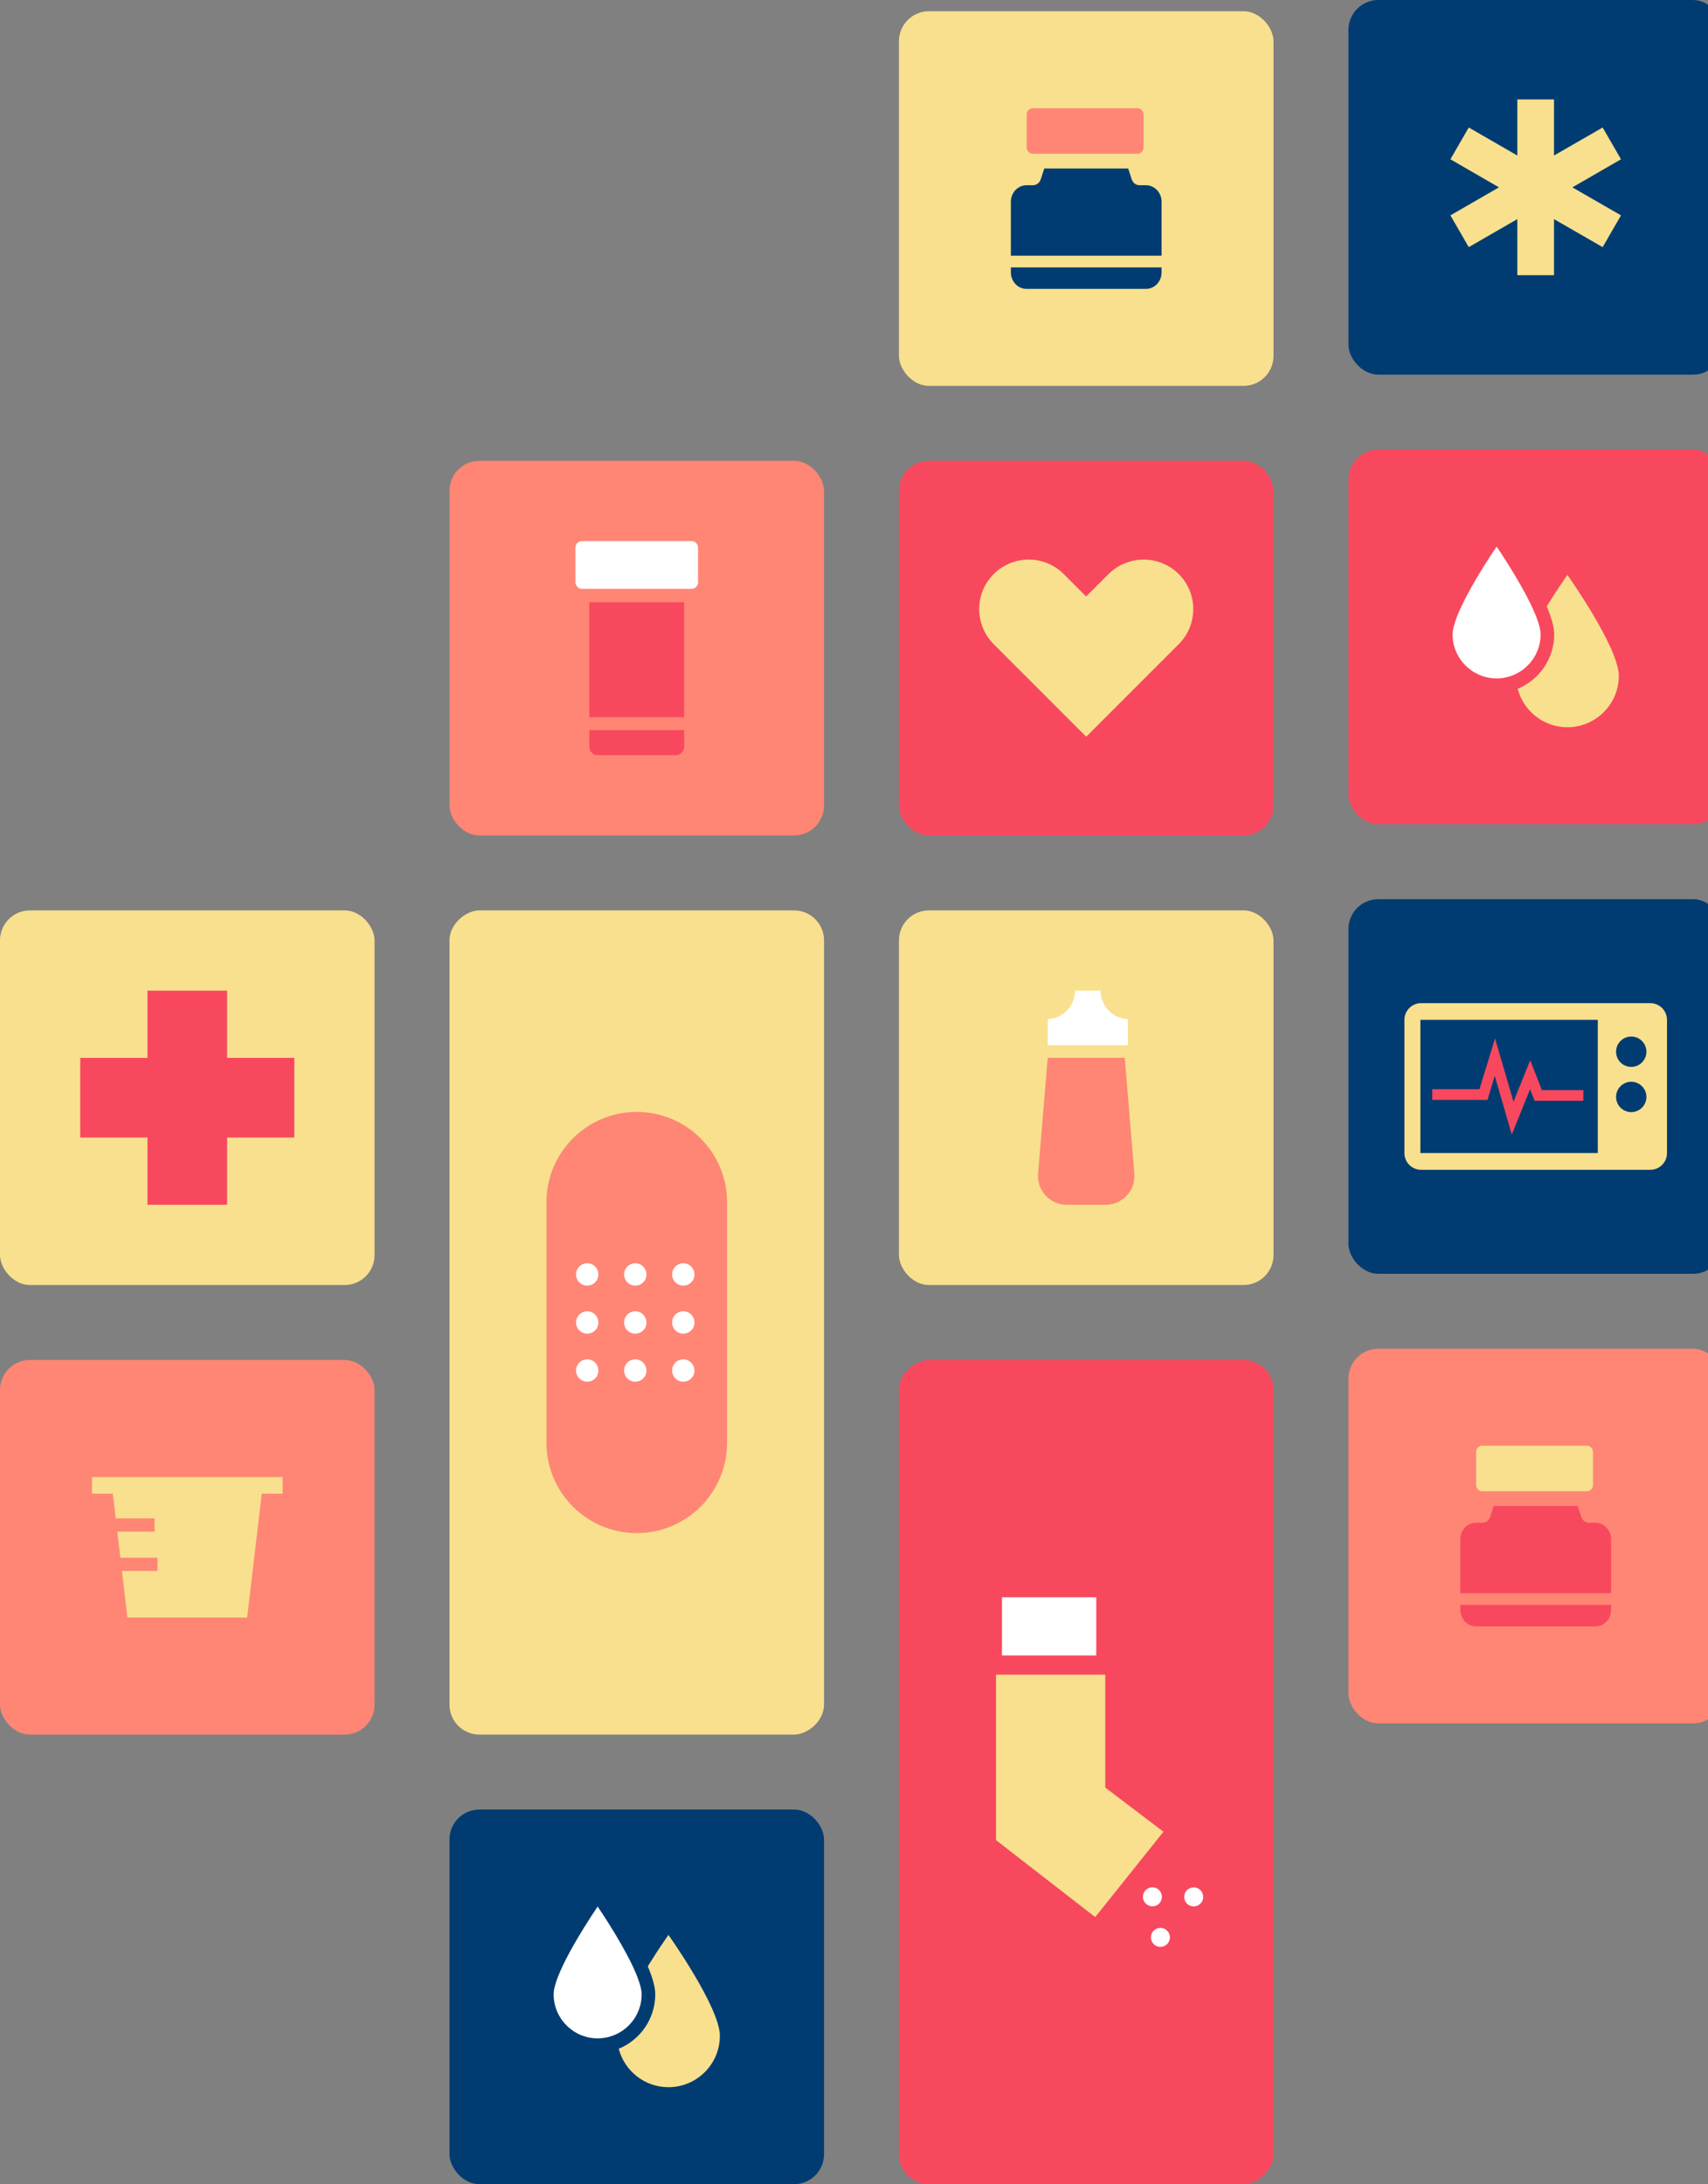 <svg width="456" height="583" viewBox="0 0 456 583" fill="none" xmlns="http://www.w3.org/2000/svg">
<rect x="0" y="0" width="456" height="583" fill="#808080" stroke="none"/>
<rect x="240" y="123" width="100" height="100" rx="8" fill="#F8485E"/>
<path d="M283.998 153.232L289.976 159.21L295.954 153.232C298.571 150.663 301.956 149.366 305.342 149.366C308.727 149.366 312.112 150.663 314.705 153.232C319.867 158.394 319.867 166.773 314.705 171.935L290 196.64L265.295 171.935C260.133 166.773 260.133 158.37 265.295 153.232C270.457 148.07 278.836 148.07 283.998 153.232Z" fill="#F8E08E"/>
<rect x="240" y="243" width="100" height="100" rx="8" fill="#F8E08E"/>
<path d="M293.826 264.423H287.006C287.006 268.522 283.769 271.849 279.716 272.031V278.988H301.116V272.031C297.063 271.849 293.826 268.522 293.826 264.423Z" fill="white"/>
<path d="M295.187 321.576H284.812C280.306 321.576 276.767 317.735 277.145 313.243L279.716 282.36H300.284L302.855 313.243C303.233 317.735 299.694 321.576 295.187 321.576Z" fill="#FF8674"/>
<g clip-path="url(#clip0_2901_15507)">
<rect x="340" y="363" width="220" height="100" rx="8" transform="rotate(90 340 363)" fill="#F8485E"/>
<path d="M295.08 477.131V446.985H265.911V491.158L292.397 511.709L310.616 488.927L295.08 477.131Z" fill="#F8E08E"/>
<path d="M292.679 426.341H267.506V441.869H292.679V426.341Z" fill="white"/>
<path d="M309.631 507.917C310.521 506.838 310.368 505.234 309.289 504.345C308.21 503.455 306.606 503.608 305.716 504.687C304.827 505.766 304.98 507.37 306.059 508.26C307.138 509.149 308.742 508.996 309.631 507.917Z" fill="white"/>
<path d="M320.312 504.363C319.233 503.473 317.629 503.627 316.739 504.706C315.85 505.785 316.003 507.388 317.082 508.278C318.161 509.167 319.765 509.014 320.654 507.935C321.544 506.856 321.391 505.252 320.312 504.363Z" fill="white"/>
<path d="M307.848 515.508C306.958 516.587 307.111 518.191 308.19 519.08C309.269 519.97 310.873 519.817 311.763 518.738C312.652 517.659 312.499 516.055 311.42 515.165C310.341 514.276 308.737 514.429 307.848 515.508Z" fill="white"/>
</g>
<rect x="240" y="3" width="100" height="100" rx="8" fill="#F8E08E"/>
<path d="M310.12 53.858C310.12 51.421 308.251 49.445 305.948 49.445H304.23C303.291 49.445 302.456 48.816 302.15 47.878L301.203 44.98H278.797L277.85 47.878C277.544 48.816 276.709 49.445 275.77 49.445H274.052C271.749 49.445 269.88 51.421 269.88 53.858V68.252H310.12V53.858Z" fill="#003C71"/>
<path d="M269.88 72.698C269.88 75.135 271.749 77.112 274.052 77.112H305.948C308.251 77.112 310.12 75.135 310.12 72.698V71.376H269.88V72.698Z" fill="#003C71"/>
<path d="M275.709 41.03H303.687C304.578 41.03 305.297 40.268 305.297 39.325V30.594C305.297 29.651 304.574 28.889 303.687 28.889H275.709C274.818 28.889 274.099 29.651 274.099 30.594V39.325C274.099 40.268 274.822 41.03 275.709 41.03Z" fill="#FF8674"/>
<rect x="360" width="100" height="100" rx="8" fill="#003C71"/>
<path d="M432.772 42.514L427.873 34.035L414.889 41.511V26.54H405.092V41.511L392.127 34.035L387.228 42.514L400.193 50.01L387.228 57.486L392.127 65.965L405.092 58.489V73.46H414.889V58.489L427.873 65.965L432.772 57.486L419.788 50.01L432.772 42.514Z" fill="#F8E08E"/>
<rect y="243" width="100" height="100" rx="8" fill="#F8E08E"/>
<path d="M78.576 282.373H60.627V264.424H39.373V282.373H21.424V303.627H39.373V321.576H60.627V303.627H78.576V282.373Z" fill="#F8485E"/>
<rect y="363" width="100" height="100" rx="8" fill="#FF8674"/>
<path d="M70.401 394.247H29.598H24.549V398.694H30.121L30.898 405.285H41.26V408.825H31.316L32.134 415.773H42.056V419.314H32.553L34.016 431.753H65.984L69.879 398.694H75.451V394.247H70.401Z" fill="#F8E08E"/>
<rect x="120" y="483" width="100" height="100" rx="8" fill="#003C71"/>
<path d="M174.944 532.324C174.944 530.33 174.155 527.703 172.944 524.854C175.873 520.107 178.46 516.459 178.46 516.459C178.46 516.459 192.19 535.801 192.19 543.382C192.19 550.962 186.041 557.111 178.46 557.111C172.08 557.111 166.73 552.751 165.188 546.853C170.904 544.502 174.939 538.875 174.939 532.324H174.944Z" fill="#F8E08E"/>
<path d="M159.561 508.889C163.153 514.209 168.849 523.362 170.698 529.195C171.08 530.4 171.311 531.47 171.311 532.329C171.311 536.806 168.789 540.704 165.097 542.688C163.444 543.572 161.56 544.08 159.561 544.08C153.08 544.075 147.81 538.805 147.81 532.324C147.81 527.331 155.225 515.304 159.561 508.889Z" fill="white"/>
<rect x="120" y="123" width="100" height="100" rx="8" fill="#FF8674"/>
<path d="M155.316 157.167H184.684C185.62 157.167 186.368 156.368 186.368 155.381V146.21C186.368 145.223 185.603 144.423 184.684 144.423H155.316C154.397 144.423 153.632 145.223 153.632 146.21V155.381C153.632 156.368 154.397 157.167 155.316 157.167Z" fill="white"/>
<path d="M157.341 199.313C157.341 200.556 158.345 201.576 159.604 201.576H180.396C181.638 201.576 182.659 200.573 182.659 199.313V194.89H157.341V199.313Z" fill="#F8485E"/>
<path d="M182.642 160.773H157.341V191.434H182.642V160.773Z" fill="#F8485E"/>
<g clip-path="url(#clip1_2901_15507)">
<rect x="120" y="463" width="220" height="100" rx="8" transform="rotate(-90 120 463)" fill="#F8E08E"/>
<path d="M170 296.793C183.32 296.793 194.111 307.585 194.111 320.905L194.111 385.095C194.111 398.415 183.32 409.207 170 409.207C156.68 409.207 145.889 398.415 145.889 385.095L145.889 320.905C145.889 307.585 156.68 296.793 170 296.793Z" fill="#FF8674"/>
<path d="M158.677 363.522C157.408 362.476 155.521 362.656 154.475 363.925C153.429 365.194 153.609 367.081 154.878 368.127C156.147 369.173 158.034 368.993 159.08 367.724C160.126 366.455 159.946 364.568 158.677 363.522Z" fill="white"/>
<path d="M158.677 350.697C157.408 349.651 155.521 349.831 154.475 351.1C153.429 352.369 153.609 354.255 154.878 355.302C156.147 356.348 158.034 356.168 159.08 354.899C160.126 353.629 159.946 351.743 158.677 350.697Z" fill="white"/>
<path d="M158.677 337.873C157.408 336.827 155.521 337.007 154.475 338.276C153.429 339.545 153.609 341.431 154.878 342.477C156.147 343.523 158.034 343.343 159.08 342.074C160.126 340.805 159.946 338.919 158.677 337.873Z" fill="white"/>
<path d="M171.502 363.522C170.233 362.476 168.346 362.656 167.3 363.925C166.254 365.194 166.434 367.081 167.703 368.127C168.972 369.173 170.859 368.993 171.905 367.724C172.951 366.455 172.771 364.568 171.502 363.522Z" fill="white"/>
<path d="M171.502 350.697C170.233 349.651 168.346 349.831 167.3 351.1C166.254 352.369 166.434 354.255 167.703 355.302C168.972 356.348 170.859 356.168 171.905 354.899C172.951 353.629 172.771 351.743 171.502 350.697Z" fill="white"/>
<path d="M171.502 337.873C170.233 336.827 168.346 337.007 167.3 338.276C166.254 339.545 166.434 341.431 167.703 342.477C168.972 343.523 170.859 343.343 171.905 342.074C172.951 340.805 172.771 338.919 171.502 337.873Z" fill="white"/>
<path d="M184.324 363.522C183.055 362.476 181.168 362.656 180.122 363.925C179.076 365.194 179.256 367.081 180.525 368.127C181.794 369.173 183.681 368.993 184.727 367.724C185.773 366.455 185.593 364.568 184.324 363.522Z" fill="white"/>
<path d="M184.324 350.697C183.055 349.651 181.168 349.831 180.122 351.1C179.076 352.369 179.256 354.255 180.525 355.302C181.794 356.348 183.681 356.168 184.727 354.899C185.773 353.629 185.593 351.743 184.324 350.697Z" fill="white"/>
<path d="M184.324 337.873C183.055 336.827 181.168 337.007 180.122 338.276C179.076 339.545 179.256 341.431 180.525 342.477C181.794 343.523 183.681 343.343 184.727 342.074C185.773 340.805 185.593 338.919 184.324 337.873Z" fill="white"/>
</g>
<rect x="360" y="120" width="100" height="100" rx="8" fill="#F8485E"/>
<path d="M414.944 169.324C414.944 167.33 414.155 164.703 412.944 161.854C415.873 157.107 418.46 153.459 418.46 153.459C418.46 153.459 432.19 172.801 432.19 180.382C432.19 187.962 426.041 194.111 418.46 194.111C412.08 194.111 406.73 189.751 405.188 183.853C410.904 181.502 414.939 175.875 414.939 169.324H414.944Z" fill="#F8E08E"/>
<path d="M399.561 145.889C403.153 151.209 408.849 160.362 410.698 166.195C411.08 167.4 411.311 168.47 411.311 169.329C411.311 173.806 408.789 177.704 405.097 179.688C403.444 180.572 401.56 181.08 399.561 181.08C393.08 181.075 387.81 175.805 387.81 169.324C387.81 164.331 395.225 152.304 399.561 145.889Z" fill="white"/>
<rect x="360" y="240" width="100" height="100" rx="8" fill="#003C71"/>
<path d="M403.613 302.834L399.07 287.171L397.113 293.596H382.381V290.726H394.984L399.146 277.173L404.069 294.09L408.536 282.989L411.654 290.973H422.716V293.824H409.715L408.498 290.745L403.613 302.834Z" fill="#F8485E"/>
<path d="M440.603 267.761H379.397C376.945 267.761 374.949 269.757 374.949 272.209V307.792C374.949 310.244 376.945 312.239 379.397 312.239H440.603C443.055 312.239 445.051 310.244 445.051 307.792V272.209C445.051 269.757 443.055 267.761 440.603 267.761ZM426.594 307.773H379.207V272.209H426.575V307.773H426.594ZM435.509 296.843C433.266 296.843 431.46 295.037 431.46 292.794C431.46 290.551 433.266 288.746 435.509 288.746C437.752 288.746 439.557 290.551 439.557 292.794C439.557 295.037 437.752 296.843 435.509 296.843ZM435.509 284.773C433.266 284.773 431.46 282.967 431.46 280.724C431.46 278.481 433.266 276.675 435.509 276.675C437.752 276.675 439.557 278.481 439.557 280.724C439.557 282.967 437.752 284.773 435.509 284.773Z" fill="#F8E08E"/>
<rect x="360" y="360" width="100" height="100" rx="8" fill="#FF8674"/>
<path d="M430.12 410.858C430.12 408.421 428.251 406.445 425.948 406.445H424.23C423.291 406.445 422.456 405.816 422.15 404.878L421.203 401.98H398.797L397.85 404.878C397.544 405.816 396.709 406.445 395.77 406.445H394.052C391.749 406.445 389.88 408.421 389.88 410.858V425.252H430.12V410.858Z" fill="#F8485E"/>
<path d="M389.88 429.698C389.88 432.135 391.749 434.112 394.052 434.112H425.948C428.251 434.112 430.12 432.135 430.12 429.698V428.376H389.88V429.698Z" fill="#F8485E"/>
<path d="M395.709 398.03H423.687C424.578 398.03 425.297 397.268 425.297 396.325V387.594C425.297 386.651 424.574 385.889 423.687 385.889H395.709C394.818 385.889 394.099 386.651 394.099 387.594V396.325C394.099 397.268 394.822 398.03 395.709 398.03Z" fill="#F8E08E"/>
<defs>
<clipPath id="clip0_2901_15507">
<rect x="340" y="363" width="220" height="100" rx="8" transform="rotate(90 340 363)" fill="white"/>
</clipPath>
<clipPath id="clip1_2901_15507">
<rect x="120" y="463" width="220" height="100" rx="8" transform="rotate(-90 120 463)" fill="white"/>
</clipPath>
</defs>
</svg>
